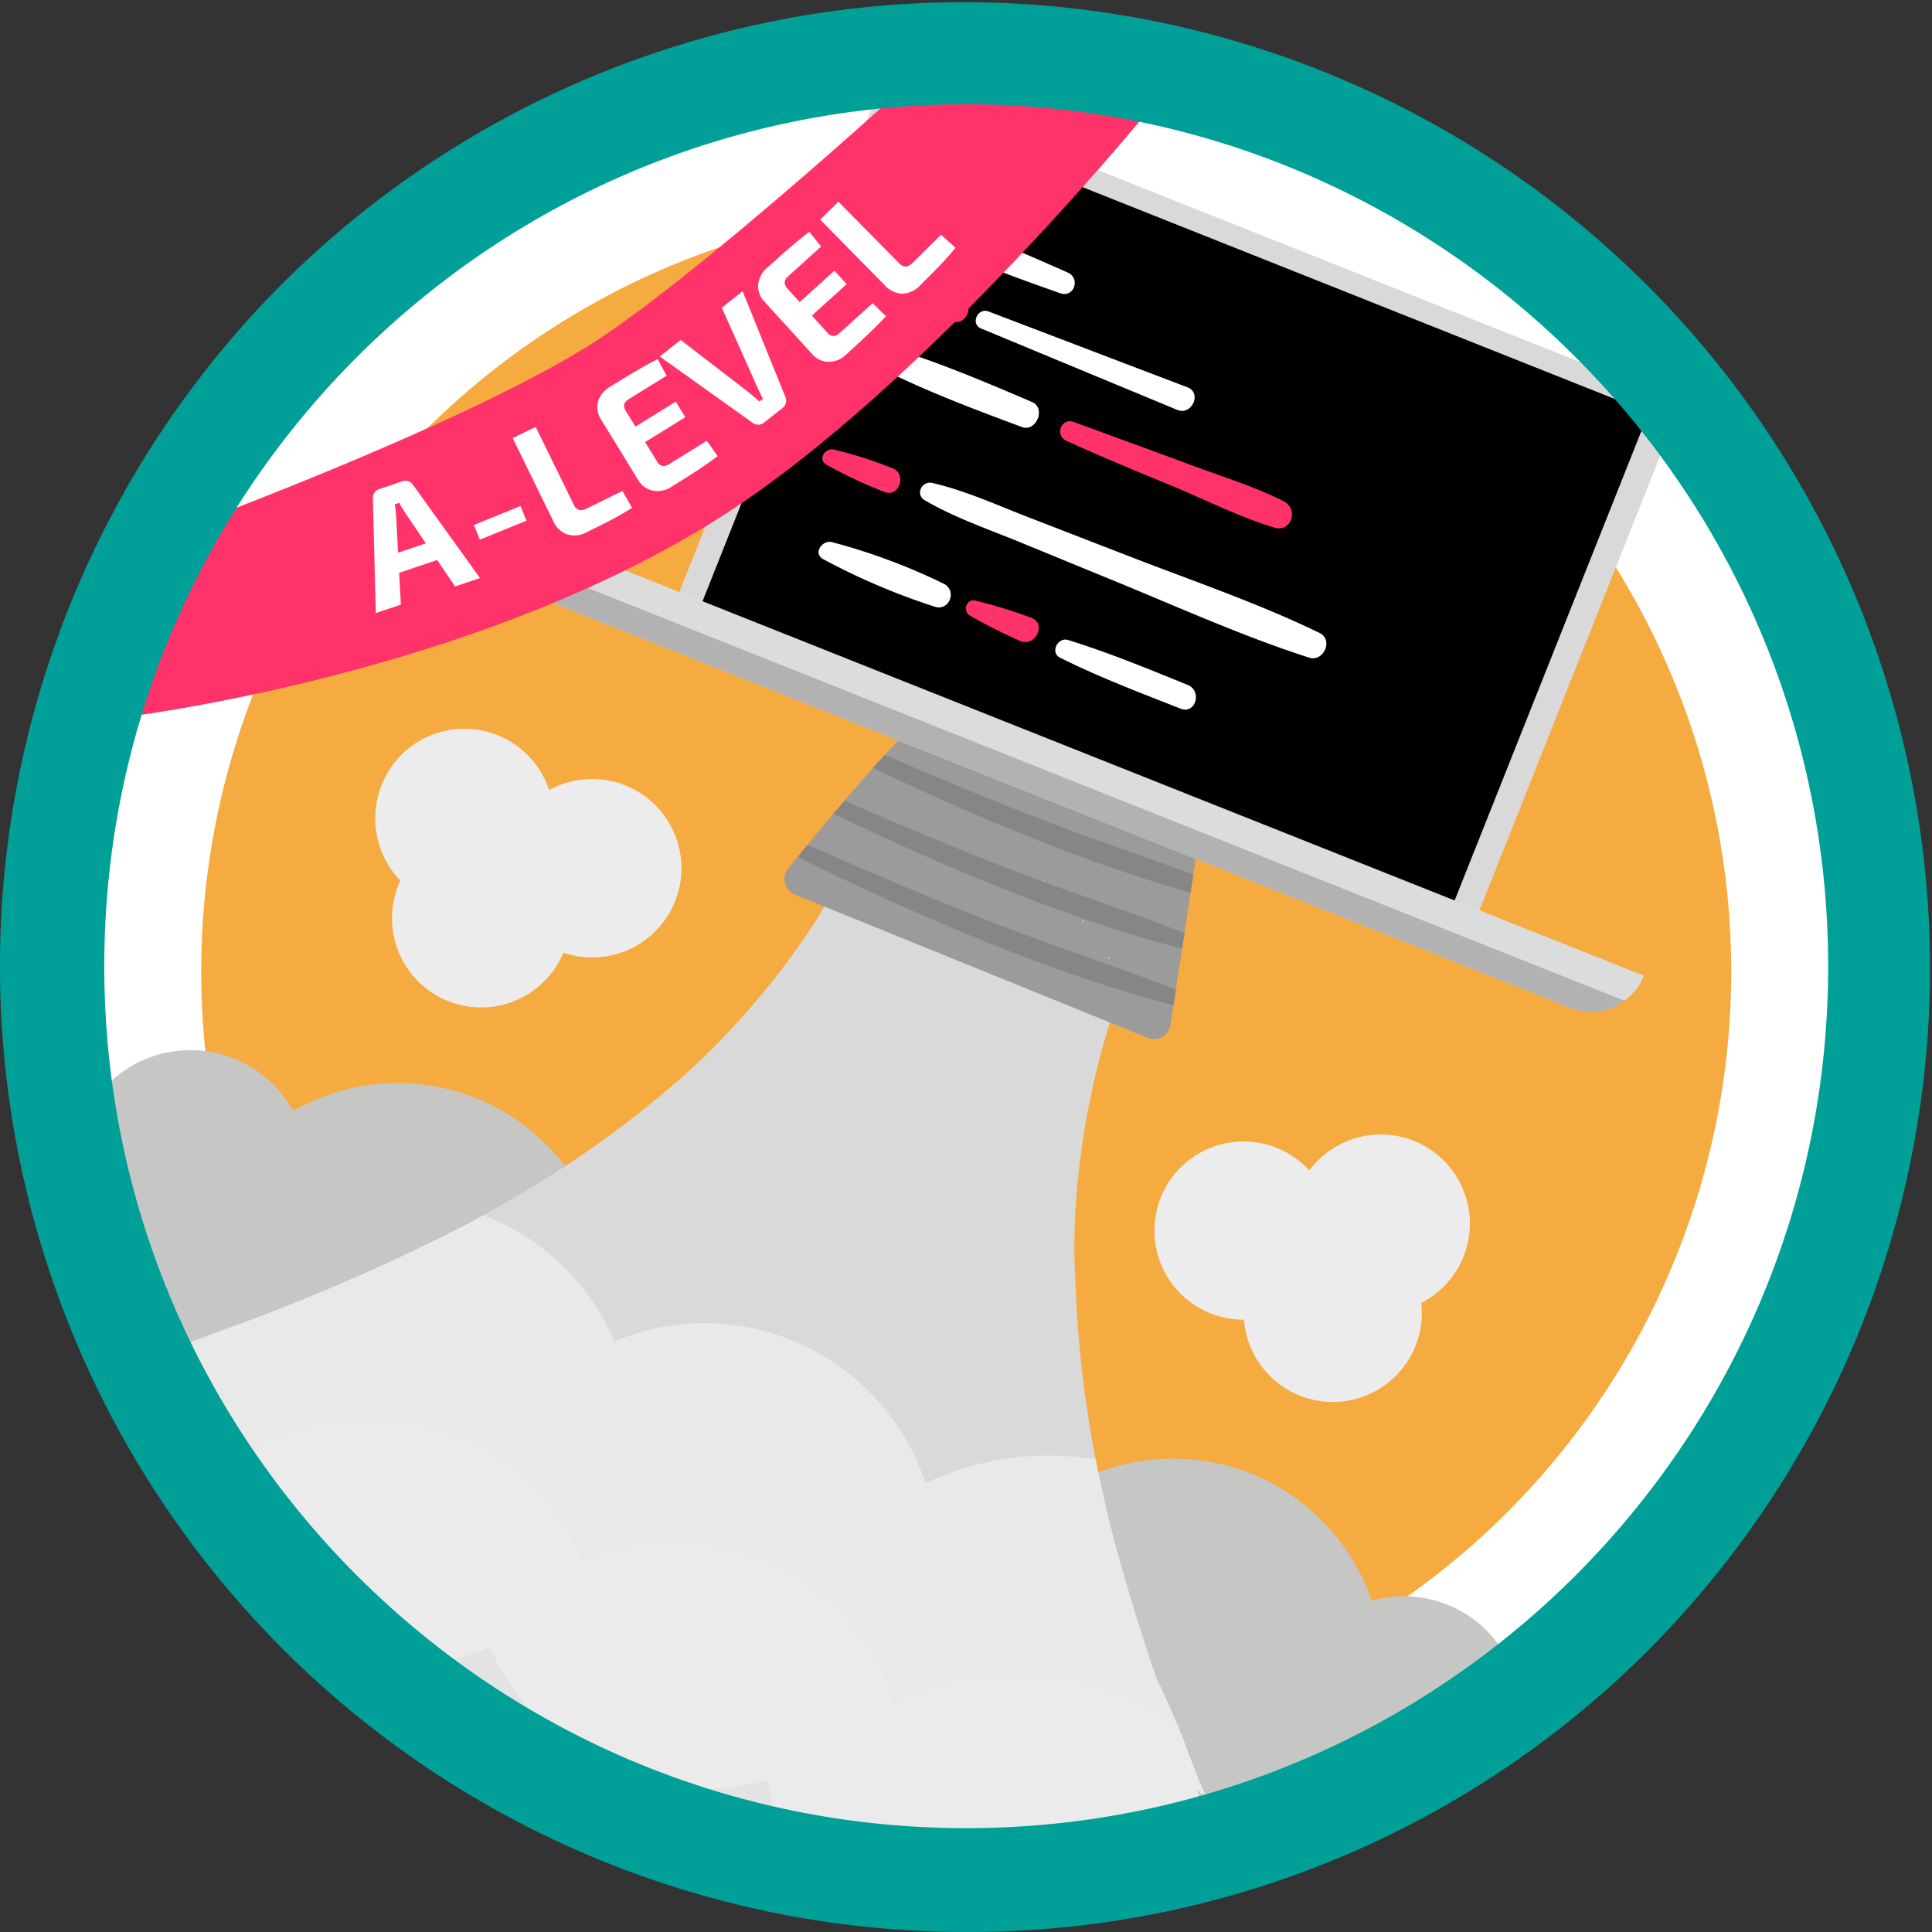 <svg xmlns="http://www.w3.org/2000/svg" xmlns:xlink="http://www.w3.org/1999/xlink" viewBox="0 0 446.5 446.5"><rect x="0" y="0" width="446.5" height="446.5" fill="#333333" stroke="none"/><defs><style>.a{fill:none;}.b{fill:#fff;}.c{fill:#f5ab40;}.d{fill:#c6c6c5;}.e{fill:#d9d9d9;}.f{clip-path:url(#a);}.g{opacity:0.84;}.h{fill:#ececec;}.i{opacity:0.53;}.j{fill:#9c9b9b;}.k{clip-path:url(#c);}.l{fill:#868686;}.m{clip-path:url(#f);}.n{fill:#eb5f9e;}.o{fill:#dbdddc;}.p{fill:#b2b2b2;}.q{fill:#ff3369;}.r{fill:#00a099;}</style><clipPath id="a"><path class="a" d="M248.4,282.3a185.16,185.16,0,0,1,7.6-44.4c1.4-4.2,3-8.4,4.7-12.4a10.81,10.81,0,0,0,.3-8.1,10.59,10.59,0,0,0-5.4-5.8,11.26,11.26,0,0,0-10.4.9,22,22,0,0,0-19.7-6.5,27.06,27.06,0,0,0-7,2.1,46.74,46.74,0,0,0-4.9,2.7c.5-.9,1-1.9,1.4-2.8,2.4-4.9.1-11.8-5-13.9a10.68,10.68,0,0,0-13.9,5c-2.4,4.9-5.1,9.7-8,14.4A182.38,182.38,0,0,1,160,246.8a238.93,238.93,0,0,1-39,28.7c-4,2.4-8.2,4.7-12.3,7A468,468,0,0,1,58,305l-15.2,5.6A10.59,10.59,0,0,0,37,316a10.37,10.37,0,0,0-.3,8.1,10.63,10.63,0,0,0,13.5,6.1c.4-.1.8-.3,1.1-.4a15.52,15.52,0,0,0-.4,11.6,90,90,0,0,0,7.4,15.7,73.57,73.57,0,0,0,8,11.2A86.83,86.83,0,0,0,79,380.6a136.06,136.06,0,0,0,15.1,10c8.9,5.3,18.1,10.2,27.3,15s18.4,9.5,27.9,13.6a172.86,172.86,0,0,0,31.4,10.5c11.2,2.4,22.9,2.8,34.3,2.2,10.9-.6,21.7-1.8,32.5-3.2,2.7-.3,5.4-.7,8.1-1.1,1.9-.3,3.9-.6,5.8-1.1a7.46,7.46,0,0,0,1.2.7,10.37,10.37,0,0,0,8.1.3,10.63,10.63,0,0,0,6.1-13.5c-.6-1.6,1.5,1.9.9.3,0-.3,2.2,3.3.1-1.2-.9-2-3.6-9.1-4.3-11.1-1-2.5-2-5-3.1-7.4s-2.1-4.6-3.2-6.9Q262.52,374,258.6,360q-2-7.2-3.6-14.4a260.62,260.62,0,0,1-6.5-50.6C248.2,290.7,248.3,286.5,248.4,282.3Z"/></clipPath><clipPath id="c"><path class="a" d="M278.4,182.5a6.2,6.2,0,0,0-3.1-4c-2.3-1.3-5.3-1.7-7.8-2.4l-32-8.5c-2.8-.7-5.7-1.8-8.5-1.9a10.21,10.21,0,0,0-3,.3l4.8-4.2a3.83,3.83,0,0,0,.1-5.5,4,4,0,0,0-5.5-.1c-12,10-22.4,21.8-32.4,33.8-2.9,3.4-5.7,6.9-8.5,10.3a4.09,4.09,0,0,0-1.1,3.8,4.2,4.2,0,0,0,2.7,2.8L265.6,240a3.76,3.76,0,0,0,3.4-.6,4.13,4.13,0,0,0,1.6-3.1l7.5-49.4a11.06,11.06,0,0,0,.3-4.4Zm-37.2,20.9c0,.1.1.3.1.4-.3-.1-.5-.1-.8-.2A1.45,1.45,0,0,0,241.2,203.4Zm9.3,9.3v.4a4.33,4.33,0,0,1-.5-.1,2.19,2.19,0,0,0,.5-.3Zm9.7-25.8a.35.35,0,0,0-.2-.1A.31.31,0,0,0,260.2,186.9Zm0,0v.9c-.1-.4-.2-.7-.3-1.1.1.1.2.2.3.2Zm-34.4-13.2Zm30.6,47.4v.5c-.1,0-.3-.1-.4-.1Zm14-34.2a3.89,3.89,0,0,0-1.5-2.3,8.45,8.45,0,0,1,1.7.5A11,11,0,0,0,270.4,186.9Zm.9-1.6C271.6,185.4,271.5,185.5,271.3,185.3Z"/></clipPath><clipPath id="f"><path class="a" d="M210.6,27.5,377.7,94a3.53,3.53,0,0,1,2,4.7L333,216.1a3.53,3.53,0,0,1-4.7,2L161.2,151.6a3.53,3.53,0,0,1-2-4.7L205.9,29.5a3.5,3.5,0,0,1,4.7-2Z"/></clipPath></defs><circle class="b" cx="222.6" cy="224.5" r="213"/><circle class="c" cx="223.3" cy="224.5" r="176.8"/><circle class="d" cx="271.1" cy="385.6" r="48.5"/><path class="d" d="M303.5,413.2a26.84,26.84,0,0,1-6.2-17.2,27.1,27.1,0,0,1,54.2,0M55.2,267.1C38,287.6,18,311.5,38.5,328.8s73.8,21.3,91,.8a48.55,48.55,0,0,0-74.3-62.5Z"/><circle class="d" cx="44" cy="269.8" r="27.1"/><path class="e" d="M248.4,282.3a185.16,185.16,0,0,1,7.6-44.4c1.4-4.2,3-8.4,4.7-12.4a10.81,10.81,0,0,0,.3-8.1,10.59,10.59,0,0,0-5.4-5.8,11.26,11.26,0,0,0-10.4.9,22,22,0,0,0-19.7-6.5,27.06,27.06,0,0,0-7,2.1,46.74,46.74,0,0,0-4.9,2.7c.5-.9,1-1.9,1.4-2.8,2.4-4.9.1-11.8-5-13.9a10.68,10.68,0,0,0-13.9,5c-2.4,4.9-5.1,9.7-8,14.4A182.38,182.38,0,0,1,160,246.8a238.93,238.93,0,0,1-39,28.7c-4,2.4-8.2,4.7-12.3,7A468,468,0,0,1,58,305l-15.2,5.6A10.59,10.59,0,0,0,37,316a10.37,10.37,0,0,0-.3,8.1,10.63,10.63,0,0,0,13.5,6.1c.4-.1.8-.3,1.1-.4a15.52,15.52,0,0,0-.4,11.6,90,90,0,0,0,7.4,15.7,73.57,73.57,0,0,0,8,11.2A86.83,86.83,0,0,0,79,380.6a136.06,136.06,0,0,0,15.1,10c8.9,5.3,18.1,10.2,27.3,15s18.4,9.5,27.9,13.6a172.86,172.86,0,0,0,31.4,10.5c11.2,2.4,22.9,2.8,34.3,2.2,10.9-.6,21.7-1.8,32.5-3.2,2.7-.3,5.4-.7,8.1-1.1,1.9-.3,3.9-.6,5.8-1.1a7.46,7.46,0,0,0,1.2.7,10.37,10.37,0,0,0,8.1.3,10.63,10.63,0,0,0,6.1-13.5c-.6-1.6,1.5,1.9.9.3,0-.3,2.2,3.3.1-1.2-.9-2-3.6-9.1-4.3-11.1-1-2.5-2-5-3.1-7.4s-2.1-4.6-3.2-6.9Q262.52,374,258.6,360q-2-7.2-3.6-14.4a260.62,260.62,0,0,1-6.5-50.6C248.2,290.7,248.3,286.5,248.4,282.3Z"/><g class="f"><g class="g"><path class="h" d="M242.2,336.4a65.61,65.61,0,0,0-28.3,6.4,53.86,53.86,0,0,0-51.1-37A53.29,53.29,0,0,0,142,310a53.8,53.8,0,1,0-49.5,74.9,53.29,53.29,0,0,0,20.8-4.2,53.87,53.87,0,0,0,49.5,32.7,54.91,54.91,0,0,0,14.7-2,65.4,65.4,0,1,0,64.7-75Z"/></g></g><g class="f"><g class="i"><path class="h" d="M234.9,387.2a65.61,65.61,0,0,0-28.3,6.4,53.86,53.86,0,0,0-51.1-37,53.29,53.29,0,0,0-20.8,4.2,53.8,53.8,0,1,0-49.5,74.9,53.29,53.29,0,0,0,20.8-4.2,53.87,53.87,0,0,0,49.5,32.7,54.91,54.91,0,0,0,14.7-2,65.4,65.4,0,1,0,64.7-75Z"/></g></g><path class="j" d="M278.4,182.5a6.2,6.2,0,0,0-3.1-4c-2.3-1.3-5.3-1.7-7.8-2.4l-32-8.5c-2.8-.7-5.7-1.8-8.5-1.9a10.21,10.21,0,0,0-3,.3l4.8-4.2a3.83,3.83,0,0,0,.1-5.5,4,4,0,0,0-5.5-.1c-12,10-22.4,21.8-32.4,33.8-2.9,3.4-5.7,6.9-8.5,10.3a4.09,4.09,0,0,0-1.1,3.8,4.2,4.2,0,0,0,2.7,2.8L265.6,240a3.76,3.76,0,0,0,3.4-.6,4.13,4.13,0,0,0,1.6-3.1l7.5-49.4a11.06,11.06,0,0,0,.3-4.4Zm-37.2,20.9c0,.1.1.3.1.4-.3-.1-.5-.1-.8-.2A1.45,1.45,0,0,0,241.2,203.4Zm9.3,9.3v.4a4.33,4.33,0,0,1-.5-.1,2.19,2.19,0,0,0,.5-.3Zm9.7-25.8a.35.35,0,0,0-.2-.1A.31.31,0,0,0,260.2,186.9Zm0,0v.9c-.1-.4-.2-.7-.3-1.1.1.1.2.2.3.2Zm-34.4-13.2Zm30.6,47.4v.5c-.1,0-.3-.1-.4-.1Zm14-34.2a3.89,3.89,0,0,0-1.5-2.3,8.45,8.45,0,0,1,1.7.5A11,11,0,0,0,270.4,186.9Zm.9-1.6C271.6,185.4,271.5,185.5,271.3,185.3Z"/><g class="k"><path class="l" d="M275.9,216.5c-14.2-5.7-29.1-10.4-43.5-16s-28.5-11.6-42.4-17.7c-4.5-2-6.8.7-2.7,2.7,26,12.7,57.2,26.4,86.8,34C278.1,220.5,280.2,218.2,275.9,216.5Z"/></g><g class="k"><path class="l" d="M282.9,204.9c-14.2-5.7-29.1-10.4-43.5-16s-28.5-11.6-42.4-17.7c-4.5-2-6.8.7-2.7,2.7,26,12.7,57.2,26.4,86.8,34C285.1,208.9,287.2,206.6,282.9,204.9Z"/></g><g class="k"><path class="l" d="M274,229.6c-14.2-5.7-29.1-10.4-43.5-16S202,202,188.1,195.9c-4.5-2-6.8.7-2.7,2.7,26,12.7,57.2,26.4,86.8,34C276.1,233.6,278.2,231.3,274,229.6Z"/></g><path class="e" d="M207.2,20.8,385.1,91.6a3.8,3.8,0,0,1,2.1,4.9L339.8,215.7a3.8,3.8,0,0,1-4.9,2.1L157,147a3.8,3.8,0,0,1-2.1-4.9L202.3,22.9a3.72,3.72,0,0,1,4.9-2.1Z"/><path d="M210.6,27.5,377.7,94a3.53,3.53,0,0,1,2,4.7L333,216.1a3.53,3.53,0,0,1-4.7,2L161.2,151.6a3.53,3.53,0,0,1-2-4.7L205.9,29.5a3.5,3.5,0,0,1,4.7-2Z"/><g class="m"><path class="n" d="M244.8,9.8l2.4-6.7h-.1c-1.2,1.6-2.6,3.2-4.2,5l-5.6,6.3-1.5-.6.4-8.2.6-6.6-3,6.6-3,6.4-1.9-.8,7.2-14.8,2.5,1-.4,8.4-.5,5.7h.1A57.56,57.56,0,0,1,241.5,7L247.2.7l2.5,1-5.1,15.6-1.9-.8Z"/><path class="n" d="M251.6,14.8l-3.5,4.1-2-.8L257.3,5l2.4,1-.9,17.3-2.1-.8.3-5.4-5.4-2.3Zm5.6.4.3-5,.3-3.1-1.9,2.4-3.3,3.8,4.6,1.9Z"/><path class="n" d="M261.7,21.6a7.61,7.61,0,0,0,3.1,2.4c2,.8,3.6.2,4.2-1.3s.1-2.6-1.7-4.2c-2.1-1.9-3.1-3.8-2.3-5.9,1-2.4,3.6-3.3,6.6-2.2a7.21,7.21,0,0,1,3.1,2.1l-1.2,1.4a6.61,6.61,0,0,0-2.6-1.9c-2.1-.8-3.4.1-3.8,1.1-.6,1.4.1,2.5,1.8,4.1,2.2,2,3,3.8,2.1,6s-3.5,3.7-7.1,2.2a9,9,0,0,1-3.5-2.5Z"/><path class="n" d="M280.4,16.2l-4.6-1.9.7-1.7,11.3,4.5-.7,1.7-4.6-1.9L277,30.5l-2-.8,5.4-13.5Zm13.7,12.9-5.9-2.4L286,32.2l6.6,2.6-.7,1.6L283.4,33l6.1-15.2,8.2,3.3-.7,1.6-6.2-2.5L288.9,25l5.9,2.4-.7,1.7Zm6.4-6.6a27.86,27.86,0,0,1,3.9,1.2,6.66,6.66,0,0,1,3.9,3,4,4,0,0,1,0,3.4,4.27,4.27,0,0,1-4.4,2.7v.1c1,.9,1.3,2.2,1,4a20.52,20.52,0,0,0-.5,4.6l-2-.8a19.94,19.94,0,0,1,.4-4c.4-2.3-.1-3.4-1.9-4.2l-1.8-.7-2.6,6.6-2-.8Zm-.9,7.7,2,.8c2.1.8,3.9.2,4.6-1.5.8-2-.3-3.4-2.4-4.2a6.52,6.52,0,0,0-2-.6Zm17.9,15.9a9.07,9.07,0,0,1-4.3-.9c-4.3-1.7-6.4-5.7-4.4-10.7,1.9-4.8,6.4-6.7,11.1-4.8a8.66,8.66,0,0,1,3.3,2.1l-1.1,1.4a6.87,6.87,0,0,0-2.8-1.9c-3.6-1.4-6.8-.1-8.4,3.9-1.5,3.7-.3,7,3.4,8.5a9.46,9.46,0,0,0,3.5.7l-.3,1.7Z"/><path class="n" d="M325.8,32.4l2,.8-5.4,13.6,6.5,2.6-.7,1.6-8.5-3.4Z"/><path class="n" d="M334.7,48.1l-3.5,4.1-2-.8,11.3-13.1,2.4.9L342,56.5l-2.1-.8.3-5.4-5.5-2.2Zm5.6.5.3-5,.3-3.1L339,42.9l-3.2,3.8,4.5,1.9Zm4.6,6.3a7.61,7.61,0,0,0,3.1,2.4c2,.8,3.6.2,4.2-1.3s.1-2.6-1.7-4.2c-2.1-1.9-3.1-3.8-2.3-5.9,1-2.4,3.6-3.3,6.6-2.2a7.21,7.21,0,0,1,3.1,2.1l-1.2,1.4a6.61,6.61,0,0,0-2.6-1.9c-2.1-.8-3.4.1-3.8,1.1-.6,1.4.1,2.5,1.8,4.1,2.2,2,3,3.8,2.1,6s-3.5,3.7-7.1,2.2a9,9,0,0,1-3.5-2.5Z"/><path class="n" d="M356,59.4a7.61,7.61,0,0,0,3.1,2.4c2,.8,3.6.2,4.2-1.3s.1-2.6-1.7-4.2c-2.1-1.9-3.1-3.8-2.3-5.9.9-2.4,3.6-3.3,6.6-2.2a7.21,7.21,0,0,1,3.1,2.1l-1.2,1.4a6.61,6.61,0,0,0-2.6-1.9c-2.1-.8-3.4.1-3.8,1.1-.6,1.4.1,2.5,1.8,4.1,2.2,2,3,3.8,2.1,6s-3.5,3.7-7.1,2.2a9,9,0,0,1-3.5-2.5Z"/></g><g class="m"><path class="n" d="M254.6-13l2.4-6.7h-.1c-1.2,1.6-2.6,3.2-4.2,5l-5.6,6.3L245.6-9l.4-8.2.6-6.6-3,6.6-3,6.4-1.9-.8,7.2-14.8,2.5,1L248-17l-.5,5.7h.1a57.56,57.56,0,0,1,3.7-4.5l5.7-6.3,2.5,1L254.4-5.5l-1.9-.8Zm6.8,4.9L257.9-4l-2-.8,11.3-13.1,2.4,1L268.7.4l-2.1-.8.3-5.4-5.5-2.3Zm5.6.5.3-5,.3-3.1-1.9,2.4-3.2,3.8L267-7.6Zm4.6,6.4a7.61,7.61,0,0,0,3.1,2.4c2,.8,3.6.2,4.2-1.3s.1-2.6-1.7-4.2c-2.1-1.9-3.1-3.8-2.3-5.9,1-2.4,3.6-3.3,6.6-2.2a7.21,7.21,0,0,1,3.1,2.1l-1.2,1.4a6.61,6.61,0,0,0-2.6-1.9c-2.1-.8-3.4.1-3.8,1.1-.6,1.4.1,2.5,1.8,4.1,2.2,2,3,3.8,2.1,6s-3.5,3.7-7.1,2.2A9,9,0,0,1,270.3.1Zm18.7-5.5-4.6-1.9.7-1.7,11.3,4.5L296.9-4l-4.6-1.9L286.9,7.6l-2-.8ZM303.9,6.2,298,3.9l-2.2,5.5,6.6,2.6-.7,1.6-8.5-3.4L299.3-5l8.2,3.3-.7,1.6-6.2-2.5-1.9,4.8,5.9,2.4-.7,1.6Zm6.4-6.5A27.86,27.86,0,0,1,314.2.9a6.66,6.66,0,0,1,3.9,3,4,4,0,0,1,0,3.4,4.27,4.27,0,0,1-4.4,2.7v.1c1,.9,1.3,2.2,1,4a20.52,20.52,0,0,0-.5,4.6l-2-.8a19.94,19.94,0,0,1,.4-4c.4-2.3-.1-3.4-1.9-4.2L308.9,9l-2.6,6.6-2-.8Zm-.8,7.7,2,.8c2.1.8,3.9.2,4.6-1.5.8-2-.3-3.4-2.4-4.2a6.52,6.52,0,0,0-2-.6Zm17.8,15.9a9.07,9.07,0,0,1-4.3-.9c-4.3-1.7-6.4-5.7-4.4-10.7C320.5,7,325,5,329.7,6.9A8.66,8.66,0,0,1,333,9l-1.1,1.4a7.64,7.64,0,0,0-2.8-1.9c-3.6-1.4-6.8-.1-8.4,3.9-1.5,3.7-.3,7,3.4,8.5a9.46,9.46,0,0,0,3.5.7Zm8.4-13.7,2,.8L332.3,24l6.5,2.6-.7,1.6-8.5-3.4Zm8.9,15.7-3.5,4.1-2-.8,11.3-13.1,2.4.9-.9,17.3-2.1-.8.3-5.4-5.5-2.2Zm5.6.4.3-5,.3-3.1L348.9,20l-3.2,3.8,4.5,1.9Zm4.5,6.4a7.61,7.61,0,0,0,3.1,2.4c2,.8,3.6.2,4.2-1.3s.1-2.6-1.7-4.2c-2.1-1.9-3.1-3.8-2.3-5.9,1-2.4,3.6-3.3,6.6-2.2a7.21,7.21,0,0,1,3.1,2.1l-1.2,1.4a6.61,6.61,0,0,0-2.6-1.9c-2.1-.8-3.4.1-3.8,1.1-.6,1.4.1,2.5,1.8,4.1,2.2,2,3,3.8,2.1,6s-3.5,3.7-7.1,2.2a9,9,0,0,1-3.5-2.5Zm11.1,4.5a7.61,7.61,0,0,0,3.1,2.4c2,.8,3.6.2,4.2-1.3s.1-2.6-1.7-4.2c-2.1-1.9-3.1-3.8-2.3-5.9.9-2.4,3.6-3.3,6.6-2.2a7.21,7.21,0,0,1,3.1,2.1l-1.2,1.4A6.61,6.61,0,0,0,375,27c-2.1-.8-3.4.1-3.8,1.1-.6,1.4.1,2.5,1.8,4.1,2.2,2,3,3.8,2.1,6s-3.5,3.7-7.1,2.2a9,9,0,0,1-3.5-2.5Z"/></g><path class="o" d="M119,121.7,379.9,225.5a13.12,13.12,0,0,1-17.1,7.4L126.4,138.8a13.25,13.25,0,0,1-7.4-17.1Z"/><path class="p" d="M126.4,138.8l236.4,94.1a13.16,13.16,0,0,0,12.7-1.6L118.3,128.9a13.38,13.38,0,0,0,8.1,9.9Z"/><path class="h" d="M339.7,282.8a20.58,20.58,0,0,0-37.1-12.3A20.6,20.6,0,1,0,287.4,305h.1a20.58,20.58,0,0,0,41.1-1.6c0-.8-.1-1.5-.1-2.3a20.61,20.61,0,0,0,11.2-18.3ZM87.8,182.5a20.59,20.59,0,0,1,39.1.1,20.62,20.62,0,1,1,3.4,37.6h-.1a20.6,20.6,0,0,1-38.5-14.6,18,18,0,0,1,.8-2.1,20.8,20.8,0,0,1-4.7-21Z"/><path class="b" d="M246.8,63c-10.2-4.5-21.2-9.5-32.1-11.9-1.8-.4-3.4,2-1.6,3.1,9.7,5.8,21.3,9.8,32,13.6C248.3,68.8,249.7,64.3,246.8,63Zm27.6,26.5L228.5,72c-2.5-1-4.3,2.8-1.8,3.9L272,94.7C275.4,96.2,277.9,90.8,274.4,89.5Zm-35.9,3.4c-10.3-4.4-21.1-9-31.8-12.3-2.9-.9-4.8,3.6-2,5.1,10.1,5,21,9.1,31.5,13C239.5,99.9,241.8,94.3,238.5,92.9ZM305,146.3c-14.2-6.9-29.5-12.1-44.2-17.8l-22.2-8.6c-7.6-2.9-15.3-6.5-23.2-8.3-2.4-.5-3.9,2.7-1.7,4,6.5,3.8,13.8,6.4,20.8,9.2l22.9,9.4c14.9,6.1,29.9,12.9,45.2,17.8C305.9,153,308.2,147.9,305,146.3ZM218.3,135a140,140,0,0,0-26-9.7c-2.2-.6-4.5,2.5-2.1,3.9a153.87,153.87,0,0,0,26.1,11.1,2.73,2.73,0,0,0,3.2-1.7A2.85,2.85,0,0,0,218.3,135Zm56.2,23.3c-9.1-3.7-18.3-7.5-27.7-10.4-2.3-.7-4.2,2.9-1.8,4.1,9,4.5,18.5,8.1,27.9,11.8,3.4,1.3,5-4.1,1.6-5.5Z"/><path class="q" d="M206.2,108.2a92.09,92.09,0,0,0-13.5-4.3c-2-.5-3.8,2.3-1.7,3.5a109.1,109.1,0,0,0,13.4,6.3C207.8,115.1,209.7,109.4,206.2,108.2Zm15.3-40.1a50.23,50.23,0,0,0-11.6-2.7c-1.2-.1-2.5,1.5-1.2,2.4a54.67,54.67,0,0,0,10.7,6.3C223.5,76,225.9,69.7,221.5,68.1Zm16.9,74.7a115,115,0,0,0-13-4c-2.1-.5-3,2.5-1.2,3.5a123.73,123.73,0,0,0,11.5,5.8C239.3,149.7,241.9,144.1,238.4,142.8Zm58.2-27c-7.6-3.8-16.2-6.3-24.2-9.4l-24.3-8.9c-2.9-1-4.4,3.2-1.6,4.4,7.9,3.6,15.9,6.9,23.9,10.2s15.8,7.3,24,9.8C298.4,123.2,300.3,117.7,296.6,115.8Z"/><path class="q" d="M47.41,120.09S106,98.32,135.09,80.48C159.16,65.75,210.2,19,210.2,19l57.87,3.35s-50,62.21-96.68,93.94C112.48,156.32,26.68,166,26.68,166Z"/><path class="r" d="M223.3,446.5A223.23,223.23,0,0,1,65.4,65.4,223.27,223.27,0,0,1,381.1,381.2,221.78,221.78,0,0,1,223.3,446.5Zm0-422.4c-109.8,0-199.2,89.3-199.2,199.2s89.3,199.2,199.2,199.2,199.2-89.3,199.2-199.2S333.1,24.1,223.3,24.1Z"/><path class="b" d="M93,111.22a2.14,2.14,0,0,1,1.37,0,2.07,2.07,0,0,1,1.08.83l15.48,21.54-5.76,1.94-11.52-17-.73-1.17c-.24-.4-.47-.78-.67-1.15l-1,.33q.09.63.18,1.32c0,.46.09.92.11,1.38l1.1,20.5-5.8,1.95-.66-26.52a2,2,0,0,1,.36-1.32,2.08,2.08,0,0,1,1.1-.82Zm8.81,13.21,1.43,4.25L90,133.14l-1.43-4.25Z"/><path class="b" d="M120.28,116.94l1.39,3.39-10.76,4.39-1.39-3.39Z"/><path class="b" d="M123.8,98.66l8.85,18.08a1.92,1.92,0,0,0,1.14,1.09,2.25,2.25,0,0,0,1.62-.23l8.44-4.14,2.22,3.91q-2.35,1.5-5,2.88c-1.79.92-3.59,1.82-5.38,2.7a5.8,5.8,0,0,1-4.67.53,5.58,5.58,0,0,1-3.13-3l-9.41-19.23Z"/><path class="b" d="M141,89.38q1.86-1.16,3.76-2.31c1.26-.77,2.52-1.5,3.76-2.21S150.91,83.52,152,83l2.05,3.83-8.79,5.44a2,2,0,0,0-1,1.2,2.13,2.13,0,0,0,.37,1.52l7.23,11.67a2,2,0,0,0,1.19,1,1.93,1.93,0,0,0,1.51-.34l8.79-5.44,2.51,3.54c-1,.74-2.1,1.52-3.28,2.33s-2.4,1.61-3.65,2.4-2.5,1.57-3.74,2.33a5.73,5.73,0,0,1-4.32.91,5.16,5.16,0,0,1-3.41-2.5L138.94,97a5.13,5.13,0,0,1-.73-4.18A5.79,5.79,0,0,1,141,89.38Zm1.47,11.93,13.69-8.48,2.22,3.58-13.69,8.48Z"/><path class="b" d="M171.62,67.31l9.87,24.39a2.28,2.28,0,0,1,.13,1.39,2.06,2.06,0,0,1-.77,1.2l-4.29,3.38a2.1,2.1,0,0,1-1.38.48,2.06,2.06,0,0,1-1.29-.47l-21.42-15.3,4.84-3.81,15.87,12.22,1.19,1c.41.32.79.66,1.16,1l.8-.63c-.25-.44-.48-.89-.71-1.38s-.45-1-.65-1.42l-8.16-18.25Z"/><path class="b" d="M177.31,61.87l3.28-2.94q1.66-1.47,3.3-2.85c1.1-.92,2.15-1.76,3.17-2.5l2.7,3.4-7.67,6.93a1.93,1.93,0,0,0-.74,1.36,2,2,0,0,0,.63,1.42l9.21,10.19a2,2,0,0,0,1.35.77A2,2,0,0,0,194,77l7.66-6.93,3.11,3c-.86.91-1.8,1.88-2.81,2.88s-2.07,2-3.16,3l-3.26,3a5.75,5.75,0,0,1-4.09,1.67,5.16,5.16,0,0,1-3.8-1.85L176.69,69.74a5.13,5.13,0,0,1-1.47-4A5.81,5.81,0,0,1,177.31,61.87Zm3.59,11.48,11.95-10.8,2.82,3.12-11.95,10.8Z"/><path class="b" d="M193.75,46.61l14.14,14.32a2,2,0,0,0,1.43.67,2.21,2.21,0,0,0,1.47-.74l6.69-6.6,3.34,3c-1.16,1.44-2.45,2.89-3.86,4.33s-2.82,2.87-4.24,4.28a5.81,5.81,0,0,1-4.26,2A5.62,5.62,0,0,1,204.55,66l-15-15.24Z"/></svg>